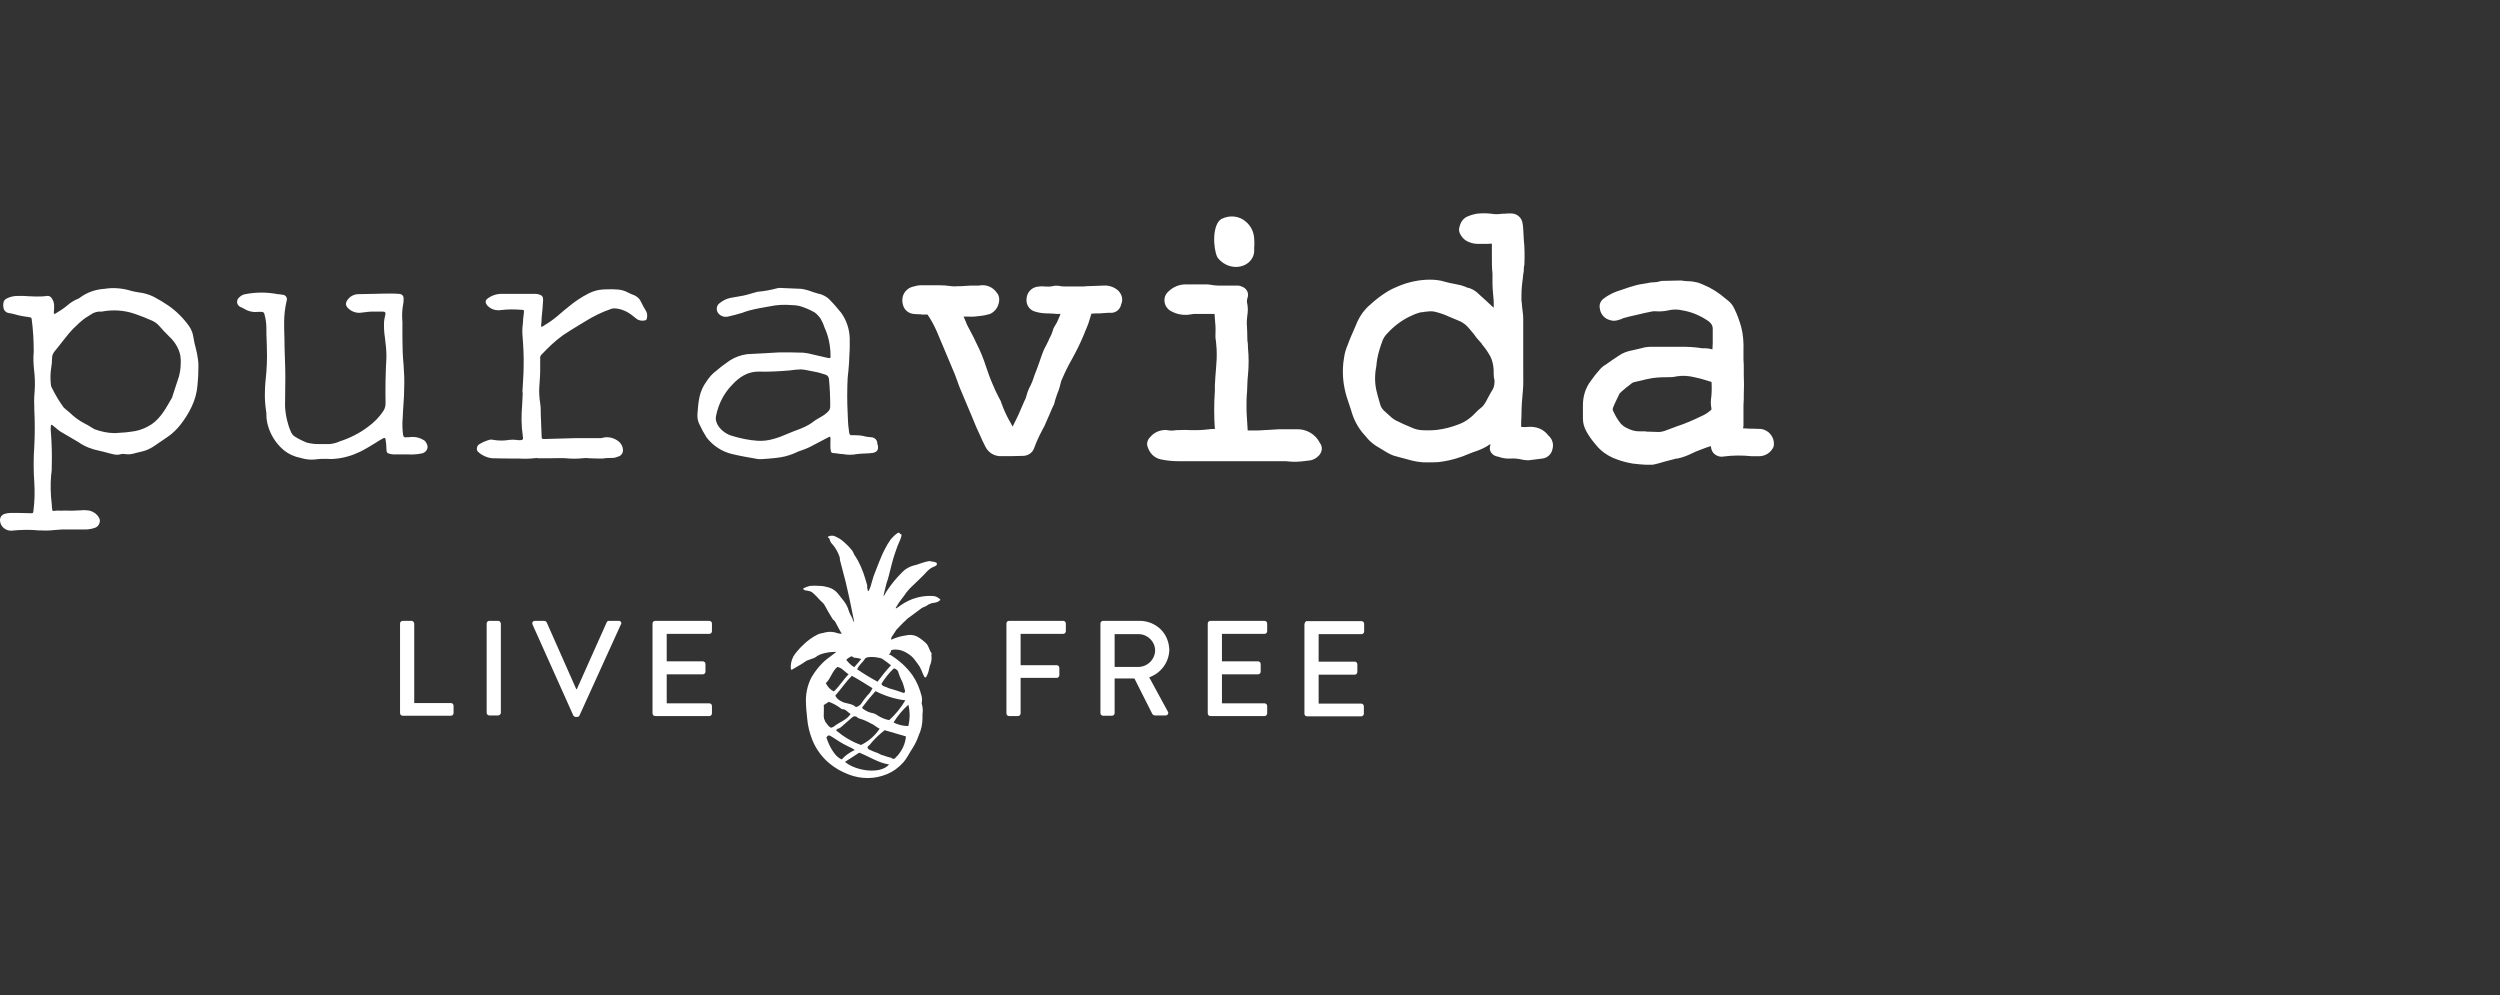 <svg width="201" height="80" viewBox="0 0 201 80" fill="none" xmlns="http://www.w3.org/2000/svg">
<rect x="0" y="0" width="201" height="80" fill="#333333" stroke="none"/>
<path d="M3.092 42.642C2.379 42.571 1.642 42.594 0.929 42.666C0.454 42.69 0.026 42.333 0.002 41.858C-0.021 41.596 0.145 41.382 0.383 41.311C0.549 41.263 0.715 41.24 0.882 41.24C1.381 41.24 1.928 41.24 2.474 41.263C2.665 41.263 2.665 41.263 2.688 41.073C2.783 40.336 2.807 39.576 2.76 38.839C2.688 37.84 2.688 36.818 2.76 35.82C2.807 34.869 2.807 33.918 2.76 32.968C2.736 32.468 2.736 31.969 2.783 31.47C2.831 30.876 2.807 30.282 2.736 29.711C2.688 29.236 2.665 28.76 2.712 28.285C2.712 27.405 2.665 26.526 2.546 25.646C2.546 25.575 2.474 25.504 2.379 25.504C1.975 25.456 1.571 25.385 1.167 25.266C1.024 25.218 0.858 25.195 0.715 25.171C0.525 25.147 0.383 25.028 0.311 24.862C0.24 24.648 0.24 24.434 0.311 24.22C0.359 24.125 0.43 24.054 0.525 24.006C0.81 23.864 1.096 23.792 1.428 23.792C1.595 23.792 1.761 23.792 1.928 23.792L2.26 23.816C2.474 23.816 2.688 23.84 2.902 23.84C3.187 23.84 3.496 23.84 3.782 23.792C3.948 23.768 4.091 23.864 4.162 23.982C4.281 24.149 4.352 24.363 4.352 24.553C4.352 24.743 4.352 24.933 4.328 25.123C4.328 25.171 4.328 25.218 4.352 25.218C4.376 25.242 4.424 25.242 4.447 25.218C4.804 25.005 5.137 24.791 5.446 24.529C5.683 24.315 5.969 24.149 6.254 24.03C6.325 24.006 6.373 23.982 6.42 23.935C6.991 23.507 7.68 23.269 8.393 23.222C9.13 23.103 9.867 23.174 10.556 23.388C10.746 23.436 10.96 23.483 11.15 23.507C11.578 23.555 11.982 23.673 12.363 23.864C12.767 24.078 13.171 24.315 13.551 24.577C14.193 25.028 14.764 25.599 15.215 26.241C15.358 26.454 15.477 26.716 15.524 26.977C15.595 27.286 15.619 27.596 15.714 27.881C15.809 28.237 15.881 28.594 15.928 28.974C15.952 29.141 15.952 29.331 15.952 29.521C15.952 29.996 15.928 30.472 15.881 30.947C15.833 31.565 15.667 32.183 15.382 32.754C15.144 33.253 14.835 33.728 14.502 34.156C14.217 34.513 13.884 34.845 13.504 35.107L12.315 35.915C12.054 36.081 11.745 36.224 11.436 36.295C11.269 36.343 11.103 36.367 10.937 36.414C10.651 36.509 10.366 36.557 10.057 36.509C9.962 36.486 9.843 36.486 9.748 36.509C9.534 36.581 9.296 36.581 9.059 36.509C8.702 36.438 8.369 36.319 8.013 36.248C7.419 36.129 6.824 35.915 6.325 35.559C5.826 35.249 5.327 34.988 4.828 34.679C4.709 34.584 4.566 34.489 4.471 34.394C4.376 34.322 4.305 34.251 4.21 34.18C4.114 34.108 4.091 34.18 4.091 34.251C4.067 34.417 4.067 34.584 4.091 34.75C4.162 35.654 4.186 36.557 4.162 37.436C4.162 37.674 4.162 37.935 4.114 38.173C4.043 38.958 4.067 39.766 4.162 40.55C4.162 40.717 4.186 40.883 4.21 41.05C4.376 41.121 4.519 41.026 4.709 41.05C4.899 41.073 5.065 41.05 5.255 41.05C5.683 41.073 6.135 41.05 6.563 41.026C6.777 41.002 6.967 41.026 7.181 41.05C7.49 41.121 7.775 41.311 7.942 41.596C8.037 41.739 8.06 41.905 7.989 42.072C7.942 42.238 7.823 42.357 7.656 42.428C7.395 42.523 7.11 42.571 6.824 42.571C6.206 42.571 5.588 42.571 4.97 42.571C4.756 42.571 4.542 42.618 4.328 42.618C3.948 42.666 3.52 42.666 3.092 42.642ZM14.526 29.283C14.55 29.046 14.526 28.831 14.502 28.594C14.383 28.023 14.074 27.5 13.646 27.096C13.361 26.811 13.076 26.526 12.791 26.193C12.648 26.027 12.458 25.884 12.244 25.789C11.768 25.575 11.293 25.385 10.794 25.218C9.938 24.933 9.059 24.886 8.179 25.052C7.87 25.028 7.561 25.1 7.3 25.29C7.014 25.456 6.729 25.646 6.492 25.86C6.396 25.931 6.301 26.027 6.206 26.122C5.969 26.336 5.731 26.573 5.517 26.835C5.137 27.286 4.78 27.786 4.4 28.237C4.257 28.404 4.186 28.594 4.186 28.784C4.186 29.046 4.162 29.331 4.114 29.592C4.043 30.044 4.043 30.495 4.091 30.923C4.091 30.971 4.114 31.018 4.114 31.066C4.4 31.66 4.733 32.231 5.113 32.754C5.255 32.896 5.422 33.015 5.588 33.158C5.969 33.538 6.396 33.847 6.872 34.085C7.133 34.204 7.371 34.394 7.609 34.513C8.132 34.703 8.678 34.822 9.225 34.822H9.249C9.796 34.798 10.342 34.75 10.889 34.655C11.364 34.56 11.792 34.37 12.196 34.108C12.981 33.562 13.385 32.73 13.86 31.922C13.86 31.922 13.86 31.898 13.86 31.874C14.027 31.351 14.217 30.804 14.383 30.282C14.478 29.925 14.526 29.616 14.526 29.283ZM68.152 30.377C68.104 31.327 68.104 32.278 68.152 33.229C68.175 33.681 68.175 34.132 68.246 34.56C68.246 34.655 68.271 34.75 68.294 34.869C68.318 34.941 68.389 35.012 68.46 34.988C68.532 34.988 68.603 34.988 68.699 34.988C68.983 34.988 69.269 35.012 69.53 35.083C69.697 35.131 69.863 35.131 70.029 35.154C70.267 35.154 70.481 35.321 70.529 35.559C70.529 35.63 70.529 35.701 70.576 35.796C70.648 36.153 70.529 36.343 70.172 36.414C69.958 36.438 69.744 36.462 69.53 36.462C69.316 36.462 69.102 36.486 68.888 36.509C68.532 36.581 68.152 36.581 67.771 36.509C67.581 36.509 67.367 36.462 67.153 36.438C66.845 36.438 66.797 36.391 66.773 36.081C66.749 35.773 66.773 35.535 66.773 35.273C66.773 35.107 66.725 35.083 66.606 35.154C66.108 35.416 65.608 35.677 65.109 35.939C64.919 36.034 64.729 36.105 64.538 36.176C64.301 36.248 64.063 36.343 63.826 36.462C63.373 36.652 62.875 36.771 62.375 36.818C61.995 36.866 61.615 36.89 61.235 36.913C61.139 36.913 61.068 36.913 60.973 36.913C60.284 36.794 59.57 36.676 58.881 36.509C58.049 36.319 57.336 35.844 56.813 35.178C56.599 34.845 56.409 34.489 56.243 34.132C56.1 33.871 56.053 33.562 56.076 33.277C56.1 32.825 56.148 32.349 56.243 31.898C56.337 31.47 56.528 31.042 56.79 30.686C57.004 30.353 57.265 30.044 57.597 29.806C57.954 29.497 58.311 29.236 58.691 28.974C59.095 28.713 59.57 28.546 60.07 28.475C60.521 28.451 60.949 28.427 61.401 28.404L62.661 28.332C62.708 28.332 62.731 28.332 62.779 28.332C63.373 28.332 63.992 28.332 64.586 28.356C64.847 28.38 65.085 28.427 65.347 28.499C65.75 28.594 66.155 28.689 66.583 28.784C66.749 28.808 66.797 28.784 66.773 28.594C66.773 27.786 66.606 27.001 66.273 26.288C66.203 26.05 66.083 25.813 65.964 25.599C65.822 25.409 65.656 25.218 65.466 25.1C65.085 24.886 64.681 24.719 64.277 24.6C64.063 24.553 63.849 24.529 63.635 24.529C63.065 24.482 62.47 24.505 61.924 24.624C61.377 24.719 60.807 24.814 60.26 24.957C60.07 25.005 59.879 25.076 59.689 25.147C59.309 25.266 58.928 25.361 58.525 25.456C58.192 25.527 57.859 25.385 57.693 25.1C57.574 24.862 57.621 24.577 57.812 24.41C58.073 24.196 58.358 24.03 58.691 23.959C59.047 23.887 59.404 23.84 59.761 23.768C60.117 23.697 60.355 23.602 60.64 23.531C60.735 23.507 60.807 23.483 60.902 23.459C61.449 23.412 61.971 23.317 62.494 23.174C62.566 23.15 62.637 23.15 62.731 23.15L64.419 23.222C64.752 23.269 65.061 23.364 65.371 23.483C65.608 23.555 65.822 23.626 66.036 23.673C66.345 23.792 66.606 23.959 66.82 24.22C67.106 24.505 67.367 24.838 67.629 25.147C68.057 25.741 68.294 26.454 68.318 27.191C68.318 27.453 68.318 27.738 68.318 28C68.294 28.808 68.246 29.592 68.152 30.377ZM60.926 35.44C61.33 35.463 61.757 35.416 62.161 35.297C62.352 35.249 62.566 35.178 62.756 35.107C63.255 34.917 63.706 34.703 64.182 34.536C64.562 34.394 64.943 34.227 65.275 33.99C65.513 33.8 65.75 33.657 66.012 33.514C66.226 33.395 66.417 33.253 66.583 33.086C66.678 32.991 66.749 32.849 66.749 32.706C66.749 31.969 66.725 31.256 66.654 30.519C66.654 30.329 66.535 30.163 66.345 30.115C66.059 30.02 65.75 29.925 65.442 29.877C65.204 29.83 64.966 29.782 64.729 29.735C64.562 29.711 64.396 29.687 64.229 29.711C63.992 29.711 63.73 29.759 63.493 29.782C62.661 29.854 61.828 29.901 60.973 29.877C60.568 29.877 60.188 29.973 59.832 30.163C59.475 30.353 59.167 30.614 58.905 30.899C58.216 31.589 57.764 32.468 57.574 33.419C57.502 33.728 57.597 34.037 57.788 34.299C58.049 34.655 58.43 34.917 58.833 35.036C59.523 35.249 60.212 35.392 60.926 35.44ZM33.09 35.131C33.423 35.107 33.756 35.202 34.041 35.368C34.136 35.416 34.208 35.487 34.255 35.582C34.374 35.749 34.422 35.963 34.327 36.129C34.255 36.319 34.065 36.438 33.875 36.462C33.518 36.533 33.162 36.557 32.805 36.533C32.425 36.533 32.021 36.533 31.64 36.533C31.545 36.533 31.427 36.509 31.331 36.486C31.094 36.414 31.094 36.391 31.07 36.129C31.07 35.867 31.046 35.606 30.999 35.321C30.999 35.273 30.975 35.249 30.951 35.226C30.927 35.202 30.88 35.202 30.832 35.226C30.642 35.344 30.428 35.44 30.238 35.582C29.81 35.844 29.382 36.105 28.954 36.319C28.313 36.628 27.599 36.842 26.886 36.89C26.696 36.913 26.506 36.913 26.316 36.89C25.983 36.89 25.674 36.89 25.365 36.937C24.961 36.985 24.557 36.937 24.177 36.818C23.677 36.723 23.202 36.509 22.798 36.176C22.18 35.654 21.752 34.964 21.538 34.204C21.467 33.942 21.419 33.657 21.419 33.372C21.419 33.277 21.419 33.158 21.395 33.063C21.324 32.563 21.277 32.041 21.3 31.517C21.3 30.971 21.372 30.424 21.419 29.877C21.443 29.497 21.467 29.117 21.467 28.713C21.467 28.095 21.443 27.453 21.419 26.835C21.419 26.716 21.419 26.573 21.419 26.454C21.419 26.05 21.372 25.622 21.253 25.242C21.253 25.195 21.229 25.147 21.181 25.123C21.158 25.1 21.11 25.076 21.063 25.076C20.944 25.076 20.825 25.076 20.706 25.076C20.302 25.123 19.898 25.005 19.565 24.791C19.494 24.743 19.422 24.719 19.351 24.695C19.209 24.624 19.09 24.505 19.066 24.339C19.042 24.172 19.114 24.006 19.232 23.911C19.375 23.768 19.541 23.673 19.732 23.65C20.587 23.483 21.467 23.483 22.323 23.65C22.441 23.65 22.584 23.673 22.703 23.697C22.822 23.697 22.941 23.745 23.012 23.864C23.083 23.959 23.083 24.101 23.036 24.22C22.917 24.767 22.846 25.314 22.846 25.86C22.846 26.312 22.846 26.787 22.869 27.239C22.869 28.237 22.941 29.307 22.941 30.329C22.941 31.113 22.917 31.898 22.917 32.682C22.941 33.063 22.988 33.419 23.083 33.8C23.154 34.061 23.226 34.346 23.345 34.608C23.416 34.845 23.582 35.059 23.796 35.154C24.058 35.321 24.367 35.463 24.652 35.582C24.937 35.654 25.222 35.701 25.532 35.701C25.864 35.701 26.173 35.701 26.506 35.701C26.791 35.677 27.053 35.606 27.314 35.487C28.122 35.226 28.883 34.845 29.549 34.346C30.048 33.99 30.476 33.562 30.808 33.063C30.927 32.896 30.999 32.658 30.999 32.445C30.975 31.209 30.999 29.925 31.07 28.713C31.07 28.19 31.023 27.691 30.951 27.168C30.88 26.716 30.856 26.288 30.88 25.836C30.904 25.67 30.927 25.504 30.975 25.337C31.023 25.147 30.975 25.052 30.785 25.052C30.499 25.052 30.191 25.052 29.905 25.052C29.62 25.052 29.263 25.123 28.954 25.147C28.598 25.171 28.218 25.028 27.98 24.767C27.885 24.695 27.837 24.577 27.813 24.458C27.813 24.339 27.861 24.22 27.932 24.125C28.122 23.84 28.455 23.65 28.812 23.65C29.644 23.65 30.476 23.602 31.331 23.602C31.569 23.602 31.831 23.602 32.068 23.626C32.354 23.65 32.472 23.792 32.449 24.078C32.449 24.172 32.449 24.291 32.425 24.387C32.33 24.886 32.306 25.385 32.354 25.884C32.354 26.288 32.354 26.716 32.354 27.12C32.354 27.857 32.377 28.618 32.449 29.354C32.496 29.973 32.52 30.59 32.496 31.209C32.496 32.017 32.401 32.801 32.377 33.609C32.33 34.037 32.354 34.489 32.401 34.917C32.449 35.154 32.472 35.178 32.71 35.154C32.805 35.154 32.924 35.154 33.09 35.131ZM42.004 31.494C42.028 30.828 42.099 30.186 42.099 29.521C42.123 28.641 42.075 27.762 42.004 26.906C41.98 26.55 42.004 26.217 42.052 25.86C42.052 25.622 42.099 25.361 42.123 25.123C42.147 24.886 42.099 24.933 41.933 24.909C41.362 24.862 40.792 24.862 40.245 24.933C39.889 24.981 39.508 24.886 39.247 24.624C39.176 24.577 39.128 24.505 39.081 24.41C39.009 24.22 39.033 24.149 39.199 24.006C39.508 23.768 39.912 23.626 40.317 23.626H42.432C42.646 23.626 42.86 23.626 43.074 23.626C43.169 23.626 43.24 23.65 43.335 23.673C43.573 23.745 43.668 23.84 43.668 24.101C43.644 24.6 43.597 25.076 43.549 25.551C43.549 25.765 43.526 25.979 43.502 26.193C43.502 26.264 43.549 26.288 43.597 26.264C43.906 26.074 44.215 25.884 44.524 25.646C44.904 25.361 45.237 25.028 45.617 24.743C46.14 24.291 46.734 23.887 47.352 23.578C47.733 23.388 48.113 23.293 48.541 23.269C48.874 23.269 49.183 23.245 49.492 23.269C49.872 23.269 50.229 23.364 50.562 23.555C50.704 23.626 50.87 23.697 51.013 23.745C51.251 23.864 51.441 24.03 51.536 24.268C51.655 24.529 51.798 24.767 51.94 25.005C52.035 25.171 52.059 25.385 52.011 25.575C52.011 25.694 51.916 25.765 51.821 25.765C51.608 25.813 51.394 25.765 51.227 25.67C51.108 25.575 51.013 25.504 50.894 25.409C50.467 25.052 49.944 24.814 49.397 24.791C49.278 24.791 49.159 24.814 49.064 24.862C48.375 25.1 47.709 25.432 47.091 25.813L46.426 26.217C46.045 26.454 45.641 26.692 45.261 26.954C44.928 27.191 44.619 27.453 44.31 27.738C44.048 27.976 43.811 28.237 43.573 28.475C43.454 28.57 43.407 28.713 43.431 28.831C43.431 29.164 43.431 29.473 43.431 29.806C43.431 30.234 43.383 30.686 43.359 31.113C43.335 31.541 43.359 31.993 43.431 32.421C43.478 32.73 43.478 33.015 43.478 33.324C43.502 33.918 43.526 34.513 43.549 35.107C43.549 35.273 43.573 35.297 43.763 35.297L46.283 35.226H46.83H48.303C48.375 35.226 48.446 35.202 48.541 35.178C48.921 35.107 49.325 35.202 49.635 35.416C49.896 35.582 50.062 35.844 50.086 36.153C50.11 36.391 49.967 36.628 49.73 36.699C49.563 36.771 49.397 36.818 49.23 36.818C48.969 36.818 48.731 36.818 48.47 36.866C48.089 36.866 47.733 36.866 47.352 36.842C47.186 36.818 47.02 36.818 46.853 36.842C46.402 36.89 45.926 36.89 45.475 36.842C45.094 36.818 44.714 36.842 44.334 36.842C43.953 36.842 43.644 36.842 43.288 36.842C43.169 36.818 43.05 36.818 42.955 36.842C42.527 36.89 42.099 36.89 41.695 36.866C40.982 36.866 40.269 36.866 39.532 36.842C39.152 36.794 38.772 36.628 38.486 36.367C38.367 36.295 38.32 36.153 38.344 36.01C38.367 35.867 38.439 35.772 38.558 35.701C38.748 35.582 38.962 35.487 39.176 35.416C39.342 35.344 39.508 35.321 39.675 35.368C40.103 35.44 40.531 35.44 40.935 35.368C41.125 35.344 41.315 35.344 41.505 35.368C41.553 35.368 41.6 35.368 41.672 35.392C42.028 35.392 42.099 35.392 42.028 35.012C41.909 34.204 41.909 33.395 41.98 32.587L42.028 31.613L42.004 31.494ZM97.888 20.702C98.245 21.177 98.791 21.463 99.385 21.463C99.504 21.463 99.647 21.439 99.766 21.415C99.932 21.368 100.075 21.32 100.218 21.225C100.574 21.011 100.812 20.631 100.836 20.227V19.941C100.859 19.68 100.859 19.442 100.836 19.181C100.812 18.658 100.574 18.159 100.17 17.826C99.647 17.351 98.863 17.279 98.245 17.588H98.221C97.413 18.064 97.555 20.037 97.864 20.654L97.888 20.702ZM122.847 34.322C122.656 34.346 122.49 34.346 122.3 34.322C122.3 34.037 122.3 33.752 122.324 33.467C122.324 32.777 122.372 32.064 122.442 31.375C122.49 30.876 122.467 30.353 122.467 29.877C122.467 29.687 122.467 29.521 122.467 29.331V28.808C122.467 28.261 122.467 27.691 122.467 27.144V26.787C122.467 26.407 122.467 26.003 122.467 25.622C122.467 25.242 122.395 24.933 122.372 24.624C122.372 24.482 122.348 24.315 122.324 24.172V24.054C122.324 23.959 122.324 23.887 122.324 23.792C122.324 23.293 122.372 22.794 122.442 22.319C122.442 22.152 122.49 21.962 122.514 21.772C122.514 21.724 122.514 21.653 122.514 21.605C122.514 21.534 122.538 21.368 122.562 21.249C122.586 20.583 122.586 19.941 122.514 19.276C122.514 18.991 122.467 18.705 122.467 18.42C122.467 18.277 122.443 18.135 122.419 17.992C122.372 17.493 121.944 17.137 121.444 17.16C121.278 17.16 121.111 17.16 120.946 17.184H120.779C120.493 17.232 120.185 17.232 119.899 17.184C119.519 17.137 119.115 17.137 118.711 17.184C118.497 17.232 118.283 17.279 118.069 17.374L117.997 17.398C117.665 17.541 117.427 17.85 117.356 18.206L117.332 18.277C117.285 18.444 117.308 18.634 117.38 18.777C117.475 18.991 117.641 19.181 117.831 19.323C118.141 19.514 118.473 19.609 118.83 19.609C118.925 19.609 119.02 19.609 119.115 19.609H119.353C119.543 19.609 119.757 19.609 119.947 19.585V19.87C119.947 20.179 119.947 20.488 119.947 20.797C119.947 21.177 119.947 21.582 119.995 21.986V22.485C119.995 22.58 119.995 22.699 119.995 22.794C119.995 23.055 120.018 23.317 120.042 23.602C120.09 23.982 120.113 24.363 120.09 24.743C119.709 24.387 119.329 24.03 118.925 23.673L118.878 23.626C118.616 23.364 118.283 23.174 117.903 23.103C117.855 23.079 117.808 23.032 117.736 23.032C117.618 22.984 117.499 22.936 117.356 22.913L116.904 22.818C116.643 22.77 116.405 22.723 116.167 22.651C115.787 22.532 115.383 22.485 114.978 22.485C114.527 22.485 114.099 22.532 113.648 22.627C113.22 22.723 112.816 22.841 112.436 23.008L112.269 23.079C112.031 23.174 111.794 23.293 111.556 23.436C111.057 23.745 110.582 24.101 110.154 24.505C109.726 24.862 109.393 25.314 109.156 25.813L108.942 26.312C108.751 26.764 108.537 27.215 108.37 27.691C108.228 28.023 108.109 28.38 108.062 28.76C107.872 29.83 107.967 30.947 108.3 31.993C108.418 32.326 108.514 32.658 108.632 32.991C108.823 33.704 109.179 34.394 109.678 34.941L109.845 35.131C110.058 35.416 110.344 35.654 110.629 35.844C110.891 36.01 111.175 36.176 111.533 36.391C111.698 36.486 111.865 36.557 112.031 36.628L112.554 36.771L113.173 36.937C113.719 37.104 114.289 37.199 114.86 37.175C115.122 37.175 115.359 37.175 115.668 37.151C116.287 37.08 116.904 36.937 117.499 36.723L117.641 36.676L117.927 36.557C118.116 36.486 118.283 36.414 118.473 36.343C118.948 36.2 119.424 35.986 119.828 35.701C119.828 35.749 119.828 35.796 119.804 35.867C119.757 36.034 119.781 36.224 119.876 36.367C119.971 36.509 120.113 36.628 120.279 36.676L120.47 36.723C120.802 36.842 121.135 36.89 121.468 36.866C121.801 36.842 122.11 36.89 122.419 36.961C122.586 36.985 122.728 37.008 122.895 37.008C123.298 36.961 123.702 36.913 124.012 36.866C124.416 36.818 124.749 36.509 124.819 36.105C124.939 35.701 124.796 35.273 124.487 35.012C124.083 34.465 123.465 34.275 122.847 34.322ZM120.16 30.686C120.16 30.971 120.09 31.256 119.899 31.494C119.804 31.66 119.709 31.85 119.614 32.017C119.519 32.207 119.471 32.302 119.376 32.445C119.305 32.54 119.234 32.658 119.139 32.73L118.972 32.873C118.901 32.92 118.853 32.968 118.782 33.039C118.711 33.11 118.616 33.205 118.52 33.3C118.425 33.395 118.283 33.538 118.141 33.633C117.879 33.847 117.569 34.013 117.237 34.132C116.69 34.346 116.12 34.489 115.55 34.56C115.122 34.608 114.694 34.608 114.266 34.584C114.004 34.56 113.719 34.489 113.482 34.37C113.054 34.204 112.649 34.013 112.269 33.823C112.079 33.728 111.912 33.609 111.77 33.467C111.698 33.395 111.603 33.324 111.533 33.253C111.437 33.158 111.342 33.086 111.247 32.991C111.105 32.849 111.009 32.682 110.961 32.492C110.914 32.326 110.866 32.136 110.819 31.993C110.772 31.827 110.747 31.755 110.724 31.636C110.534 30.971 110.51 30.282 110.629 29.592C110.652 29.473 110.677 29.354 110.677 29.236C110.7 29.117 110.7 28.998 110.724 28.879C110.819 28.356 110.986 27.833 111.175 27.334C111.271 27.12 111.389 26.954 111.556 26.787C112.055 26.241 112.649 25.789 113.315 25.456L113.434 25.409C113.696 25.266 113.98 25.171 114.266 25.1H114.385C114.575 25.052 114.765 25.052 114.978 25.028C115.098 25.028 115.192 25.028 115.312 25.052C115.74 25.147 116.143 25.29 116.548 25.48L117.404 25.836C117.689 25.979 117.927 26.169 118.117 26.407C118.283 26.621 118.473 26.811 118.616 27.025C118.758 27.239 118.972 27.429 119.139 27.643V27.667C119.4 27.976 119.638 28.309 119.828 28.665C119.995 28.998 120.066 29.354 120.09 29.735C120.09 29.973 120.09 30.186 120.113 30.4C120.137 30.4 120.137 30.495 120.16 30.59V30.686ZM141.602 34.489C141.364 34.489 141.102 34.465 140.888 34.465C140.675 34.465 140.484 34.465 140.295 34.441H140.151V34.346C140.175 34.299 140.175 34.275 140.175 34.227V34.132C140.175 33.99 140.175 33.847 140.175 33.728C140.175 33.586 140.175 33.443 140.175 33.3C140.175 33.158 140.175 32.944 140.175 32.801C140.175 32.658 140.175 32.349 140.199 32.112V31.779C140.223 31.209 140.223 30.638 140.199 30.115C140.199 29.949 140.199 29.782 140.199 29.616C140.199 29.378 140.199 29.141 140.175 28.927C140.175 28.76 140.175 28.594 140.175 28.427C140.175 28.356 140.175 28.285 140.175 28.19C140.199 27.548 140.151 26.882 139.986 26.264C139.842 25.765 139.676 25.29 139.439 24.814C139.32 24.553 139.153 24.339 138.939 24.172L138.702 23.982C138.179 23.531 137.584 23.15 136.943 22.889L136.776 22.818C136.609 22.746 136.467 22.699 136.301 22.675C136.087 22.627 135.873 22.604 135.635 22.604C135.493 22.604 135.35 22.58 135.208 22.556C135.136 22.556 135.041 22.556 134.969 22.556L133.853 22.58H133.805C133.686 22.58 133.543 22.58 133.425 22.627C133.258 22.675 133.092 22.699 132.925 22.699C132.759 22.699 132.592 22.723 132.426 22.77L132.117 22.818C131.927 22.841 131.713 22.889 131.523 22.936C131.166 23.032 130.81 23.15 130.477 23.269L129.978 23.436C129.669 23.555 129.384 23.697 129.098 23.887L129.003 23.959C128.719 24.125 128.552 24.458 128.623 24.791C128.671 25.195 128.932 25.551 129.312 25.694C129.455 25.741 129.598 25.789 129.74 25.789C129.931 25.789 130.12 25.741 130.311 25.67L130.477 25.599C130.524 25.575 130.572 25.551 130.62 25.551L130.976 25.456C131.428 25.361 131.88 25.242 132.308 25.147L132.545 25.1C132.736 25.052 132.95 25.005 133.139 25.028C133.472 25.052 133.805 25.028 134.114 24.957C134.494 24.862 134.899 24.862 135.279 24.957C136.016 25.076 136.729 25.385 137.346 25.813C137.56 25.955 137.704 26.169 137.704 26.431V27.5C137.704 27.524 137.704 27.572 137.704 27.596L137.679 28.095C137.465 28.023 137.228 28 136.99 28C136.943 28 136.895 28 136.848 28C136.277 27.904 135.73 27.881 135.16 27.881H133.757H132.711C132.545 27.881 132.403 27.904 132.236 27.928L131.856 28.023C131.666 28.071 131.452 28.118 131.238 28.166C130.834 28.237 130.454 28.38 130.12 28.618C129.787 28.831 129.479 29.046 129.146 29.283L129.075 29.331C128.908 29.426 128.742 29.568 128.623 29.711C128.361 29.996 128.124 30.305 127.91 30.614C127.482 31.161 127.268 31.85 127.268 32.563C127.268 32.92 127.268 33.3 127.268 33.657C127.268 34.013 127.363 34.346 127.53 34.655C127.72 35.012 127.957 35.344 128.219 35.654L128.338 35.796C128.409 35.891 128.505 35.986 128.599 36.081L128.647 36.129C129.051 36.509 129.55 36.794 130.073 36.961C130.454 37.104 130.857 37.199 131.262 37.27C131.618 37.318 131.951 37.341 132.308 37.365H132.759C132.831 37.365 132.925 37.365 132.997 37.341L133.377 37.246L133.781 37.127L134.78 36.866H134.874C135.302 36.771 135.683 36.628 136.063 36.438C136.253 36.343 136.467 36.248 136.681 36.176L136.99 36.058C137.085 36.01 137.204 35.986 137.323 35.939L137.56 35.867C137.56 36.058 137.632 36.272 137.751 36.414C137.965 36.652 138.297 36.771 138.607 36.699C139.344 36.604 140.081 36.604 140.793 36.676C140.936 36.676 141.102 36.676 141.245 36.676H141.507C141.887 36.652 142.244 36.462 142.458 36.153C142.552 36.034 142.624 35.891 142.624 35.725C142.647 35.131 142.219 34.584 141.602 34.489ZM132.331 34.679H132.236C132.069 34.679 131.927 34.679 131.761 34.679C131.404 34.679 131.071 34.56 130.762 34.394C130.596 34.322 130.454 34.204 130.334 34.085C130.073 33.776 129.883 33.443 129.717 33.086C129.645 32.968 129.645 32.825 129.717 32.706C129.859 32.349 130.049 31.993 130.215 31.636C130.263 31.589 130.311 31.541 130.359 31.494C130.596 31.28 130.857 31.066 131.119 30.876C131.214 30.781 131.333 30.733 131.452 30.709C131.666 30.662 131.88 30.614 132.069 30.567C132.26 30.519 132.331 30.495 132.474 30.472C132.973 30.353 133.472 30.329 133.971 30.329C134.257 30.329 134.542 30.329 134.803 30.258C135.279 30.186 135.754 30.21 136.23 30.329C136.586 30.4 136.943 30.495 137.299 30.614L137.608 30.709C137.632 31.185 137.632 31.66 137.56 32.136C137.537 32.397 137.56 32.658 137.608 32.896C137.584 32.92 137.584 32.944 137.56 32.968C137.323 33.181 137.062 33.348 136.776 33.467C136.134 33.776 135.493 34.061 134.827 34.275C134.494 34.394 134.185 34.513 133.876 34.631C133.662 34.703 133.448 34.75 133.234 34.727L132.426 34.703H132.331V34.679ZM89.877 23.34C89.569 23.079 89.165 22.936 88.76 22.96L88.142 22.984L87.406 23.008L87.12 23.032C87.001 23.032 86.883 23.032 86.74 23.032H86.669C86.478 23.032 86.264 23.032 86.05 23.032H85.671C85.504 23.032 85.337 23.032 85.171 22.984C84.981 22.96 84.79 22.96 84.624 23.008C84.41 23.055 84.197 23.055 83.983 23.032C83.769 23.008 83.555 23.032 83.364 23.055C82.889 23.15 82.556 23.555 82.533 24.03C82.485 24.505 82.77 24.933 83.222 25.052C83.531 25.147 83.84 25.195 84.173 25.195C84.458 25.195 84.72 25.218 85.004 25.242H85.266L85.171 25.48C85.076 25.741 84.957 25.979 84.815 26.193C84.743 26.312 84.672 26.431 84.648 26.573C84.601 26.74 84.529 26.906 84.458 27.049C84.387 27.168 84.339 27.286 84.292 27.405C84.22 27.548 84.148 27.691 84.078 27.833C83.935 28.071 83.84 28.332 83.745 28.594C83.626 28.974 83.483 29.331 83.341 29.735L83.174 30.163L83.103 30.377C83.032 30.59 82.96 30.781 82.866 30.971C82.722 31.232 82.604 31.517 82.533 31.803C82.508 31.874 82.485 31.945 82.461 32.041L82.366 32.231C82.199 32.587 82.057 32.968 81.891 33.324C81.82 33.49 81.724 33.657 81.653 33.823C81.582 33.99 81.487 34.132 81.415 34.299L81.249 33.99C80.964 33.514 80.726 32.991 80.536 32.468C80.512 32.397 80.489 32.326 80.464 32.255L80.275 31.898C80.156 31.636 80.013 31.399 79.918 31.137L79.822 30.923C79.609 30.448 79.442 29.973 79.276 29.473C79.062 28.808 78.801 28.166 78.468 27.524L78.301 27.168C78.207 26.977 78.112 26.811 78.016 26.621C77.921 26.454 77.85 26.312 77.754 26.122C77.684 25.931 77.565 25.67 77.47 25.456C77.612 25.456 77.754 25.456 77.873 25.456C78.23 25.48 78.587 25.432 78.943 25.385L79.228 25.337C79.324 25.314 79.419 25.29 79.49 25.266H79.538C79.966 25.1 80.25 24.719 80.322 24.268C80.37 24.006 80.322 23.745 80.156 23.555C79.847 23.079 79.276 22.841 78.705 22.96C78.61 22.96 78.515 22.96 78.421 22.96H78.087L77.279 23.008H77.042C76.851 23.032 76.661 23.032 76.472 23.008C76.162 22.96 75.853 22.936 75.544 22.936H74.498H74.046C73.832 22.936 73.595 22.984 73.381 23.055C73 23.15 72.716 23.436 72.597 23.792C72.502 24.125 72.549 24.505 72.716 24.791C72.882 25.052 73.167 25.218 73.476 25.242C73.642 25.266 73.809 25.266 73.975 25.266H74.023C74.07 25.29 74.118 25.29 74.142 25.29H74.284H74.57C74.855 25.694 75.093 26.145 75.307 26.621L76.258 28.879L76.756 30.067C76.828 30.258 76.899 30.448 76.97 30.638C77.042 30.828 77.089 30.995 77.161 31.161C77.351 31.613 77.54 32.064 77.731 32.516C77.85 32.825 77.993 33.11 78.112 33.419C78.349 34.013 78.61 34.631 78.896 35.226L78.991 35.44C79.062 35.582 79.133 35.725 79.205 35.867C79.419 36.343 79.87 36.652 80.393 36.676C81.011 36.676 81.629 36.676 82.247 36.652C82.652 36.652 83.032 36.391 83.15 36.01C83.269 35.701 83.388 35.392 83.531 35.107C83.602 34.988 83.65 34.845 83.722 34.727C83.792 34.608 83.887 34.417 83.983 34.227C84.125 33.895 84.268 33.586 84.41 33.253C84.482 33.11 84.529 32.944 84.601 32.801L84.648 32.706C84.72 32.587 84.767 32.468 84.79 32.349C84.838 32.112 84.933 31.898 85.004 31.66C85.147 31.327 85.243 30.995 85.313 30.662L85.337 30.59L85.362 30.543C85.646 29.877 85.908 29.354 86.169 28.903C86.525 28.261 86.859 27.596 87.144 26.906L87.263 26.597C87.453 26.193 87.595 25.765 87.714 25.337L87.739 25.242V25.218L88.166 25.195H88.427L89.117 25.147H89.212C89.283 25.147 89.355 25.147 89.426 25.147C89.783 25.1 90.067 24.838 90.139 24.482C90.329 24.054 90.186 23.626 89.877 23.34ZM104.211 34.513H103.522H102.809L102.048 34.56C101.739 34.56 101.43 34.608 101.121 34.608C100.812 34.608 100.622 34.608 100.36 34.608H100.313L100.289 34.18C100.265 33.728 100.218 33.253 100.218 32.801C100.218 32.349 100.218 31.922 100.265 31.47C100.265 31.256 100.289 31.066 100.289 30.852C100.289 30.662 100.313 30.4 100.336 30.163C100.408 29.426 100.408 28.689 100.336 27.952V27.833C100.336 27.667 100.313 27.524 100.289 27.358C100.289 26.859 100.265 26.407 100.241 25.955C100.241 25.741 100.265 25.551 100.289 25.337C100.336 25.052 100.336 24.743 100.289 24.458C100.241 24.315 100.241 24.149 100.289 23.982C100.432 23.626 100.289 23.245 99.932 23.079C99.79 23.008 99.647 22.96 99.504 22.96H99.433C99.076 22.96 98.72 22.96 98.364 22.96H98.316H97.936C97.769 22.96 97.603 22.936 97.436 22.913C97.294 22.889 97.175 22.865 97.033 22.865H96.366H95.535H95.321C94.798 22.865 94.299 23.079 93.919 23.459C93.681 23.673 93.586 23.982 93.633 24.291C93.681 24.6 93.871 24.862 94.133 25.005C94.631 25.29 95.226 25.385 95.796 25.266L95.963 25.242H96.082C96.58 25.242 97.08 25.242 97.579 25.242H97.65C97.65 25.361 97.675 25.48 97.675 25.599C97.722 26.027 97.745 26.454 97.722 26.882C97.722 26.977 97.722 27.049 97.722 27.144L97.769 27.5C97.769 27.691 97.817 27.904 97.817 28.118C97.841 28.618 97.817 29.117 97.769 29.616C97.722 30.091 97.698 30.567 97.675 31.018V31.446C97.603 32.468 97.603 33.49 97.675 34.489H97.461C97.033 34.536 96.605 34.584 96.177 34.584H95.796C95.416 34.56 95.036 34.56 94.656 34.584H94.561C94.323 34.631 94.085 34.631 93.847 34.584C93.728 34.56 93.633 34.56 93.514 34.584C93.11 34.631 92.73 34.822 92.468 35.154C92.231 35.368 92.16 35.725 92.302 36.01C92.468 36.486 92.849 36.842 93.348 36.937C93.8 37.032 94.251 37.08 94.726 37.08H96.034H96.961H98.743H99.504H100.099H100.978H101.787H103.07H103.379C103.616 37.104 103.855 37.127 104.069 37.127C104.449 37.127 104.829 37.08 105.209 37.032C105.565 37.008 105.899 36.818 106.113 36.533C106.327 36.248 106.327 35.867 106.113 35.606C105.779 34.917 105.019 34.465 104.211 34.513ZM32.163 50.13C32.163 50.011 32.258 49.916 32.377 49.916H33.09C33.209 49.916 33.281 50.011 33.304 50.13V56.524H36.252C36.371 56.524 36.466 56.619 36.466 56.738V57.332C36.466 57.451 36.371 57.546 36.252 57.546H32.377C32.258 57.546 32.163 57.451 32.163 57.332V50.13ZM39.128 50.13C39.128 50.011 39.223 49.916 39.342 49.916H40.055C40.174 49.916 40.245 50.011 40.269 50.13V57.308C40.269 57.427 40.174 57.498 40.055 57.522H39.342C39.223 57.522 39.128 57.427 39.128 57.308V50.13ZM42.812 50.201C42.789 50.13 42.789 50.058 42.812 50.011C42.86 49.963 42.931 49.916 42.979 49.916H43.763C43.835 49.916 43.906 49.963 43.953 50.035L46.331 55.407H46.378L48.779 50.035C48.803 49.963 48.874 49.916 48.969 49.916H49.753C49.825 49.916 49.896 49.94 49.92 50.011C49.967 50.058 49.967 50.153 49.92 50.201L46.592 57.522C46.568 57.593 46.497 57.641 46.402 57.641H46.283C46.212 57.641 46.14 57.593 46.093 57.522L42.812 50.201ZM52.463 50.13C52.463 50.011 52.558 49.916 52.677 49.916H57.027C57.146 49.916 57.241 50.011 57.241 50.13V50.748C57.241 50.867 57.146 50.962 57.027 50.962H53.604V53.172H56.504C56.623 53.172 56.718 53.267 56.718 53.386V54.004C56.718 54.123 56.623 54.218 56.504 54.218H53.604V56.548H57.027C57.146 56.548 57.241 56.643 57.241 56.762V57.356C57.241 57.475 57.146 57.57 57.027 57.57H52.677C52.558 57.57 52.463 57.475 52.463 57.356V50.13ZM80.916 50.13C80.916 50.011 81.011 49.916 81.13 49.916H85.48C85.599 49.916 85.694 50.011 85.694 50.13V50.748C85.694 50.867 85.599 50.962 85.48 50.962H82.057V53.481H84.957C85.076 53.481 85.171 53.576 85.171 53.695V54.289C85.171 54.408 85.076 54.503 84.957 54.503H82.057V57.356C82.057 57.475 81.962 57.57 81.843 57.57H81.13C81.011 57.57 80.916 57.475 80.916 57.356V50.13ZM88.475 50.13C88.475 50.011 88.57 49.916 88.689 49.916H91.637C92.254 49.916 92.849 50.153 93.3 50.581C93.752 51.009 93.989 51.603 94.014 52.245C93.989 53.244 93.348 54.123 92.397 54.456L93.895 57.213C93.942 57.285 93.942 57.356 93.895 57.427C93.847 57.498 93.775 57.522 93.705 57.522H92.873C92.777 57.522 92.682 57.475 92.635 57.38L91.209 54.551H89.616V57.332C89.616 57.451 89.521 57.546 89.402 57.546H88.689C88.57 57.546 88.475 57.451 88.475 57.332V50.13ZM91.542 53.624C92.279 53.6 92.873 53.006 92.873 52.269C92.849 51.556 92.254 50.985 91.542 50.985H89.616V53.624H91.542ZM97.103 50.13C97.103 50.011 97.199 49.916 97.317 49.916H101.667C101.787 49.916 101.881 50.011 101.881 50.13V50.748C101.881 50.867 101.787 50.962 101.667 50.962H98.245V53.172H101.145C101.264 53.172 101.359 53.267 101.359 53.386V54.004C101.359 54.123 101.264 54.218 101.145 54.218H98.245V56.548H101.667C101.787 56.548 101.881 56.643 101.881 56.762V57.356C101.881 57.475 101.787 57.57 101.667 57.57H97.317C97.199 57.57 97.103 57.475 97.103 57.356V50.13ZM104.9 50.13C104.9 50.082 104.924 50.011 104.972 49.987C105.019 49.94 105.067 49.916 105.114 49.94H109.465C109.583 49.94 109.678 50.035 109.678 50.153V50.771C109.678 50.89 109.583 50.985 109.465 50.985H106.018V53.196H108.917C109.037 53.196 109.131 53.291 109.131 53.41V54.028C109.131 54.147 109.037 54.242 108.917 54.242H106.018V56.571H109.44C109.559 56.571 109.654 56.666 109.654 56.785V57.38C109.654 57.498 109.559 57.593 109.44 57.593H105.09C105.043 57.593 104.972 57.57 104.948 57.546C104.9 57.498 104.876 57.451 104.876 57.403V50.13H104.9Z" fill="white"/>
<path d="M72.077 50.625C72.362 50.316 72.671 50.007 72.98 49.722C73.028 49.675 73.099 49.651 73.147 49.603C73.456 49.365 73.764 49.152 74.073 48.914C74.192 48.819 74.359 48.795 74.501 48.7C74.691 48.557 74.882 48.486 75.119 48.462C75.31 48.438 75.476 48.367 75.619 48.224C75.452 48.034 75.215 47.916 74.977 47.916C74.549 47.892 74.121 47.939 73.693 48.058C73.242 48.177 72.814 48.391 72.433 48.652C72.314 48.748 72.172 48.843 72.053 48.914L72.005 48.89C72.1 48.748 72.172 48.605 72.267 48.462C72.362 48.32 72.552 48.082 72.695 47.892C72.838 47.702 72.861 47.63 72.98 47.511C73.075 47.393 73.217 47.226 73.361 47.107L73.931 46.561L74.359 46.133C74.454 46.014 74.573 45.895 74.715 45.776C74.858 45.657 75.024 45.586 75.191 45.515C75.238 45.491 75.286 45.467 75.31 45.42C75.333 45.372 75.333 45.325 75.31 45.277C75.31 45.23 75.191 45.206 75.119 45.182C75.072 45.158 75.024 45.158 74.953 45.158C74.882 45.134 74.787 45.111 74.715 45.111C74.549 45.134 74.382 45.182 74.216 45.23C73.954 45.301 73.717 45.42 73.456 45.467C73.099 45.562 72.766 45.752 72.505 46.038C72.267 46.275 72.053 46.513 71.839 46.775C71.649 47.012 71.459 47.274 71.268 47.559L71.079 47.892H71.031C71.102 47.63 71.15 47.393 71.221 47.107C71.268 46.917 71.316 46.751 71.387 46.561C71.435 46.37 71.507 46.133 71.554 45.919C71.649 45.562 71.721 45.23 71.815 44.92C71.886 44.659 71.982 44.421 72.077 44.136C72.124 43.993 72.172 43.851 72.243 43.708C72.291 43.566 72.41 43.352 72.457 43.161C72.481 43.09 72.481 43.019 72.481 42.971C72.362 42.971 72.314 42.757 72.172 42.852C71.958 42.995 71.791 43.161 71.625 43.352C71.435 43.613 71.268 43.898 71.126 44.184C70.984 44.445 70.888 44.683 70.77 44.968C70.698 45.134 70.651 45.277 70.579 45.443C70.484 45.729 70.342 46.014 70.246 46.299C70.151 46.584 70.08 46.846 70.009 47.107C69.961 47.25 69.914 47.369 69.842 47.511H69.771C69.771 47.44 69.747 47.345 69.723 47.274C69.723 47.202 69.723 47.131 69.723 47.06C69.628 46.727 69.533 46.394 69.414 46.061C69.296 45.729 69.153 45.396 68.986 45.087C68.891 44.897 68.772 44.754 68.677 44.588C68.63 44.469 68.583 44.374 68.511 44.255C68.321 44.017 68.107 43.803 67.893 43.613C67.774 43.494 67.656 43.423 67.537 43.328C67.418 43.257 67.299 43.209 67.18 43.138C66.99 43.043 66.776 43.043 66.586 43.138C66.562 43.161 66.562 43.185 66.562 43.209C66.609 43.233 66.681 43.257 66.681 43.304C66.728 43.494 66.823 43.684 66.966 43.803C67.204 44.089 67.394 44.445 67.513 44.802C67.537 44.897 67.513 45.039 67.56 45.134C67.703 45.681 67.846 46.228 67.988 46.775C68.107 47.321 68.226 47.773 68.321 48.248C68.416 48.724 68.488 49.104 68.583 49.532C68.63 49.698 68.654 49.889 68.677 50.055C68.606 49.936 68.558 49.817 68.511 49.675C68.44 49.532 68.344 49.389 68.297 49.247C68.226 49.104 68.179 48.866 68.083 48.7C68.012 48.557 67.917 48.415 67.822 48.296C67.679 48.106 67.513 47.916 67.37 47.725C67.18 47.488 66.895 47.297 66.609 47.226C66.372 47.155 66.134 47.107 65.897 47.107C65.635 47.084 65.374 47.084 65.112 47.107C64.922 47.155 64.732 47.226 64.565 47.321C64.637 47.488 64.779 47.464 64.899 47.488C65.017 47.511 65.16 47.535 65.278 47.606C65.54 47.821 65.778 48.082 65.992 48.32C66.086 48.391 66.181 48.486 66.253 48.581C66.372 48.771 66.467 48.961 66.586 49.175C66.704 49.365 66.823 49.579 66.942 49.77C66.99 49.841 67.085 49.889 67.132 49.96C67.251 50.174 67.37 50.411 67.489 50.625L67.679 50.958C67.56 50.958 67.465 50.934 67.346 50.91C67.037 50.792 66.704 50.768 66.372 50.839C66.181 50.91 65.944 50.91 65.754 51.006C65.326 51.22 64.922 51.505 64.589 51.838C64.423 51.98 64.257 52.17 64.114 52.337C63.995 52.479 63.876 52.622 63.781 52.788C63.615 53.121 63.543 53.478 63.59 53.834C63.615 53.834 63.662 53.834 63.686 53.834L64.494 53.359C64.613 53.288 64.732 53.193 64.85 53.121C64.969 53.074 65.088 53.026 65.231 52.979C65.35 52.955 65.445 52.907 65.54 52.86C65.778 52.67 66.063 52.551 66.348 52.503C66.634 52.432 66.942 52.408 67.251 52.408L66.467 53.002C65.968 53.406 65.564 53.906 65.231 54.476C64.898 55.142 64.755 55.855 64.803 56.592C64.803 56.996 64.874 57.376 64.899 57.78C64.946 58.351 65.088 58.921 65.302 59.468C65.564 60.133 65.992 60.751 66.514 61.227C67.014 61.678 67.608 62.035 68.249 62.273C69.224 62.653 70.318 62.653 71.293 62.249C71.815 62.035 72.267 61.702 72.647 61.274C72.933 60.942 73.123 60.514 73.384 60.133C73.575 59.824 73.74 59.492 73.859 59.135C74.073 58.683 74.168 58.208 74.168 57.709C74.168 57.614 74.168 57.519 74.168 57.424C74.216 57.138 74.192 56.829 74.098 56.544C74.145 56.354 74.145 56.164 74.098 55.974C73.954 55.379 73.717 54.809 73.361 54.286C72.885 53.62 72.267 53.074 71.577 52.646H71.459C71.554 52.551 71.625 52.432 71.649 52.289C71.649 52.289 71.721 52.242 71.768 52.242C72.077 52.194 72.41 52.242 72.695 52.384C72.933 52.503 73.17 52.646 73.361 52.836C73.456 52.931 73.526 53.026 73.598 53.121C73.717 53.288 73.859 53.454 73.954 53.62C74.05 53.811 74.145 54.024 74.216 54.215L74.312 54.405C74.359 54.476 74.43 54.5 74.478 54.405C74.549 54.286 74.596 54.167 74.644 54.024C74.691 53.858 74.715 53.668 74.763 53.525C74.882 53.264 74.929 52.955 74.882 52.67C74.882 52.622 74.929 52.527 74.882 52.503C74.715 52.266 74.691 52.004 74.501 51.766C74.287 51.552 74.05 51.362 73.812 51.22C73.575 51.077 73.313 51.029 73.028 51.053C72.742 51.101 72.433 51.148 72.148 51.243C71.982 51.291 71.815 51.362 71.649 51.434C71.649 51.362 71.649 51.315 71.672 51.243C71.815 51.053 71.934 50.816 72.077 50.625ZM67.228 58.731C67.228 58.683 67.275 58.66 67.299 58.636C67.299 58.612 67.323 58.588 67.346 58.588H67.394C67.465 58.565 67.537 58.517 67.608 58.469C67.917 58.208 68.226 57.923 68.535 57.661C68.583 57.614 68.654 57.59 68.725 57.59C68.797 57.59 68.868 57.614 68.916 57.661C68.963 57.733 69.034 57.756 69.13 57.78C69.438 57.875 69.723 57.994 70.009 58.16C70.27 58.255 70.46 58.469 70.722 58.588C70.342 59.159 69.819 59.611 69.224 59.896C68.488 59.634 67.822 59.23 67.228 58.731ZM70.556 57.519C70.437 57.424 70.27 57.352 70.128 57.329C69.866 57.281 69.628 57.162 69.391 56.996C69.344 56.972 69.319 56.924 69.319 56.877C69.652 56.425 70.009 55.997 70.389 55.569C71.15 55.95 71.958 56.211 72.79 56.306C72.433 56.901 72.005 57.447 71.482 57.899C71.15 57.828 70.84 57.709 70.556 57.519ZM69.747 55.902C69.581 56.116 69.391 56.33 69.248 56.568C69.153 56.711 68.986 56.806 68.82 56.853C68.488 56.52 67.988 56.615 67.584 56.354C67.394 56.259 67.251 56.116 67.156 55.926C67.608 55.427 67.988 54.833 68.488 54.334C69.058 54.642 69.605 54.999 70.151 55.332C70.032 55.569 69.914 55.76 69.747 55.902ZM68.036 53.05C68.155 52.931 68.297 52.836 68.463 52.765C68.535 52.788 68.606 52.836 68.677 52.883C68.868 52.883 69.058 52.931 69.248 52.979C69.058 53.216 68.868 53.43 68.677 53.644C68.416 53.478 68.202 53.264 68.036 53.05ZM67.323 53.62C67.703 53.692 67.893 54.001 68.226 54.215C67.774 54.666 67.489 55.189 67.037 55.593C66.752 55.451 66.539 55.213 66.395 54.928C66.8 54.547 66.895 53.977 67.323 53.62ZM66.348 58.018L66.325 57.947C66.3 57.899 66.277 57.828 66.253 57.78C66.253 57.78 66.253 57.756 66.253 57.733C66.229 57.685 66.229 57.614 66.229 57.566C66.229 57.281 66.253 56.972 66.229 56.687C66.395 56.592 66.514 56.497 66.634 56.425C66.966 56.544 67.275 56.711 67.56 56.924C67.608 56.972 67.679 57.02 67.751 57.02C68.012 57.02 68.155 57.281 68.392 57.4C68.06 57.899 67.513 58.042 67.061 58.398C67.014 58.446 66.966 58.469 66.918 58.469C66.823 58.565 66.657 58.469 66.42 58.113C66.395 58.089 66.372 58.065 66.348 58.018ZM66.443 59.301C66.562 59.087 66.657 59.087 66.871 59.23C67.299 59.515 67.751 59.801 68.202 60.015C68.392 60.086 68.558 60.181 68.725 60.3C68.321 60.49 67.965 60.728 67.679 61.06C67.228 60.894 66.752 60.228 66.443 59.301ZM67.941 61.251L69.082 60.514C69.89 60.823 70.579 61.322 71.482 61.465C70.77 62.297 68.772 61.964 67.965 61.274H67.941V61.251ZM72.077 60.846C72.053 60.87 72.053 60.894 72.029 60.894C71.982 60.942 71.934 60.989 71.886 61.013C71.791 61.013 71.696 60.989 71.649 60.918C71.459 60.894 71.293 60.823 71.126 60.775C71.102 60.775 71.054 60.751 71.031 60.728C70.936 60.728 70.817 60.68 70.746 60.633C70.508 60.49 70.223 60.443 69.961 60.3C69.866 60.276 69.795 60.205 69.747 60.133C69.747 60.11 69.771 60.062 69.771 60.038C69.771 60.015 69.795 60.015 69.795 59.991L69.914 59.896C70.27 59.444 70.674 59.064 71.126 58.707L72.838 59.206C72.79 59.801 72.528 60.347 72.124 60.799H72.077V60.846ZM73.028 56.639C73.17 57.21 73.17 57.804 73.028 58.374C72.624 58.374 72.219 58.279 71.839 58.089C72.172 57.542 72.576 57.067 73.051 56.639H73.028ZM72.219 54.048C72.314 54.31 72.41 54.571 72.552 54.833C72.647 55.07 72.695 55.308 72.766 55.546C72.766 55.593 72.766 55.617 72.742 55.665C72.719 55.688 72.671 55.712 72.647 55.712C72.267 55.569 71.863 55.451 71.459 55.332C71.316 55.261 71.174 55.213 71.031 55.166C70.96 55.118 70.888 55.07 70.865 54.975C71.15 54.524 71.482 54.096 71.863 53.739C72.053 53.763 72.196 53.906 72.243 54.072H72.219V54.048ZM71.625 53.502C71.245 53.906 70.888 54.357 70.556 54.809C69.985 54.5 69.438 54.167 68.916 53.811C69.058 53.454 69.367 53.264 69.533 52.979C69.7 52.693 70.698 52.86 70.912 52.955C71.174 53.121 71.411 53.311 71.649 53.502H71.625Z" fill="white"/>
</svg>
